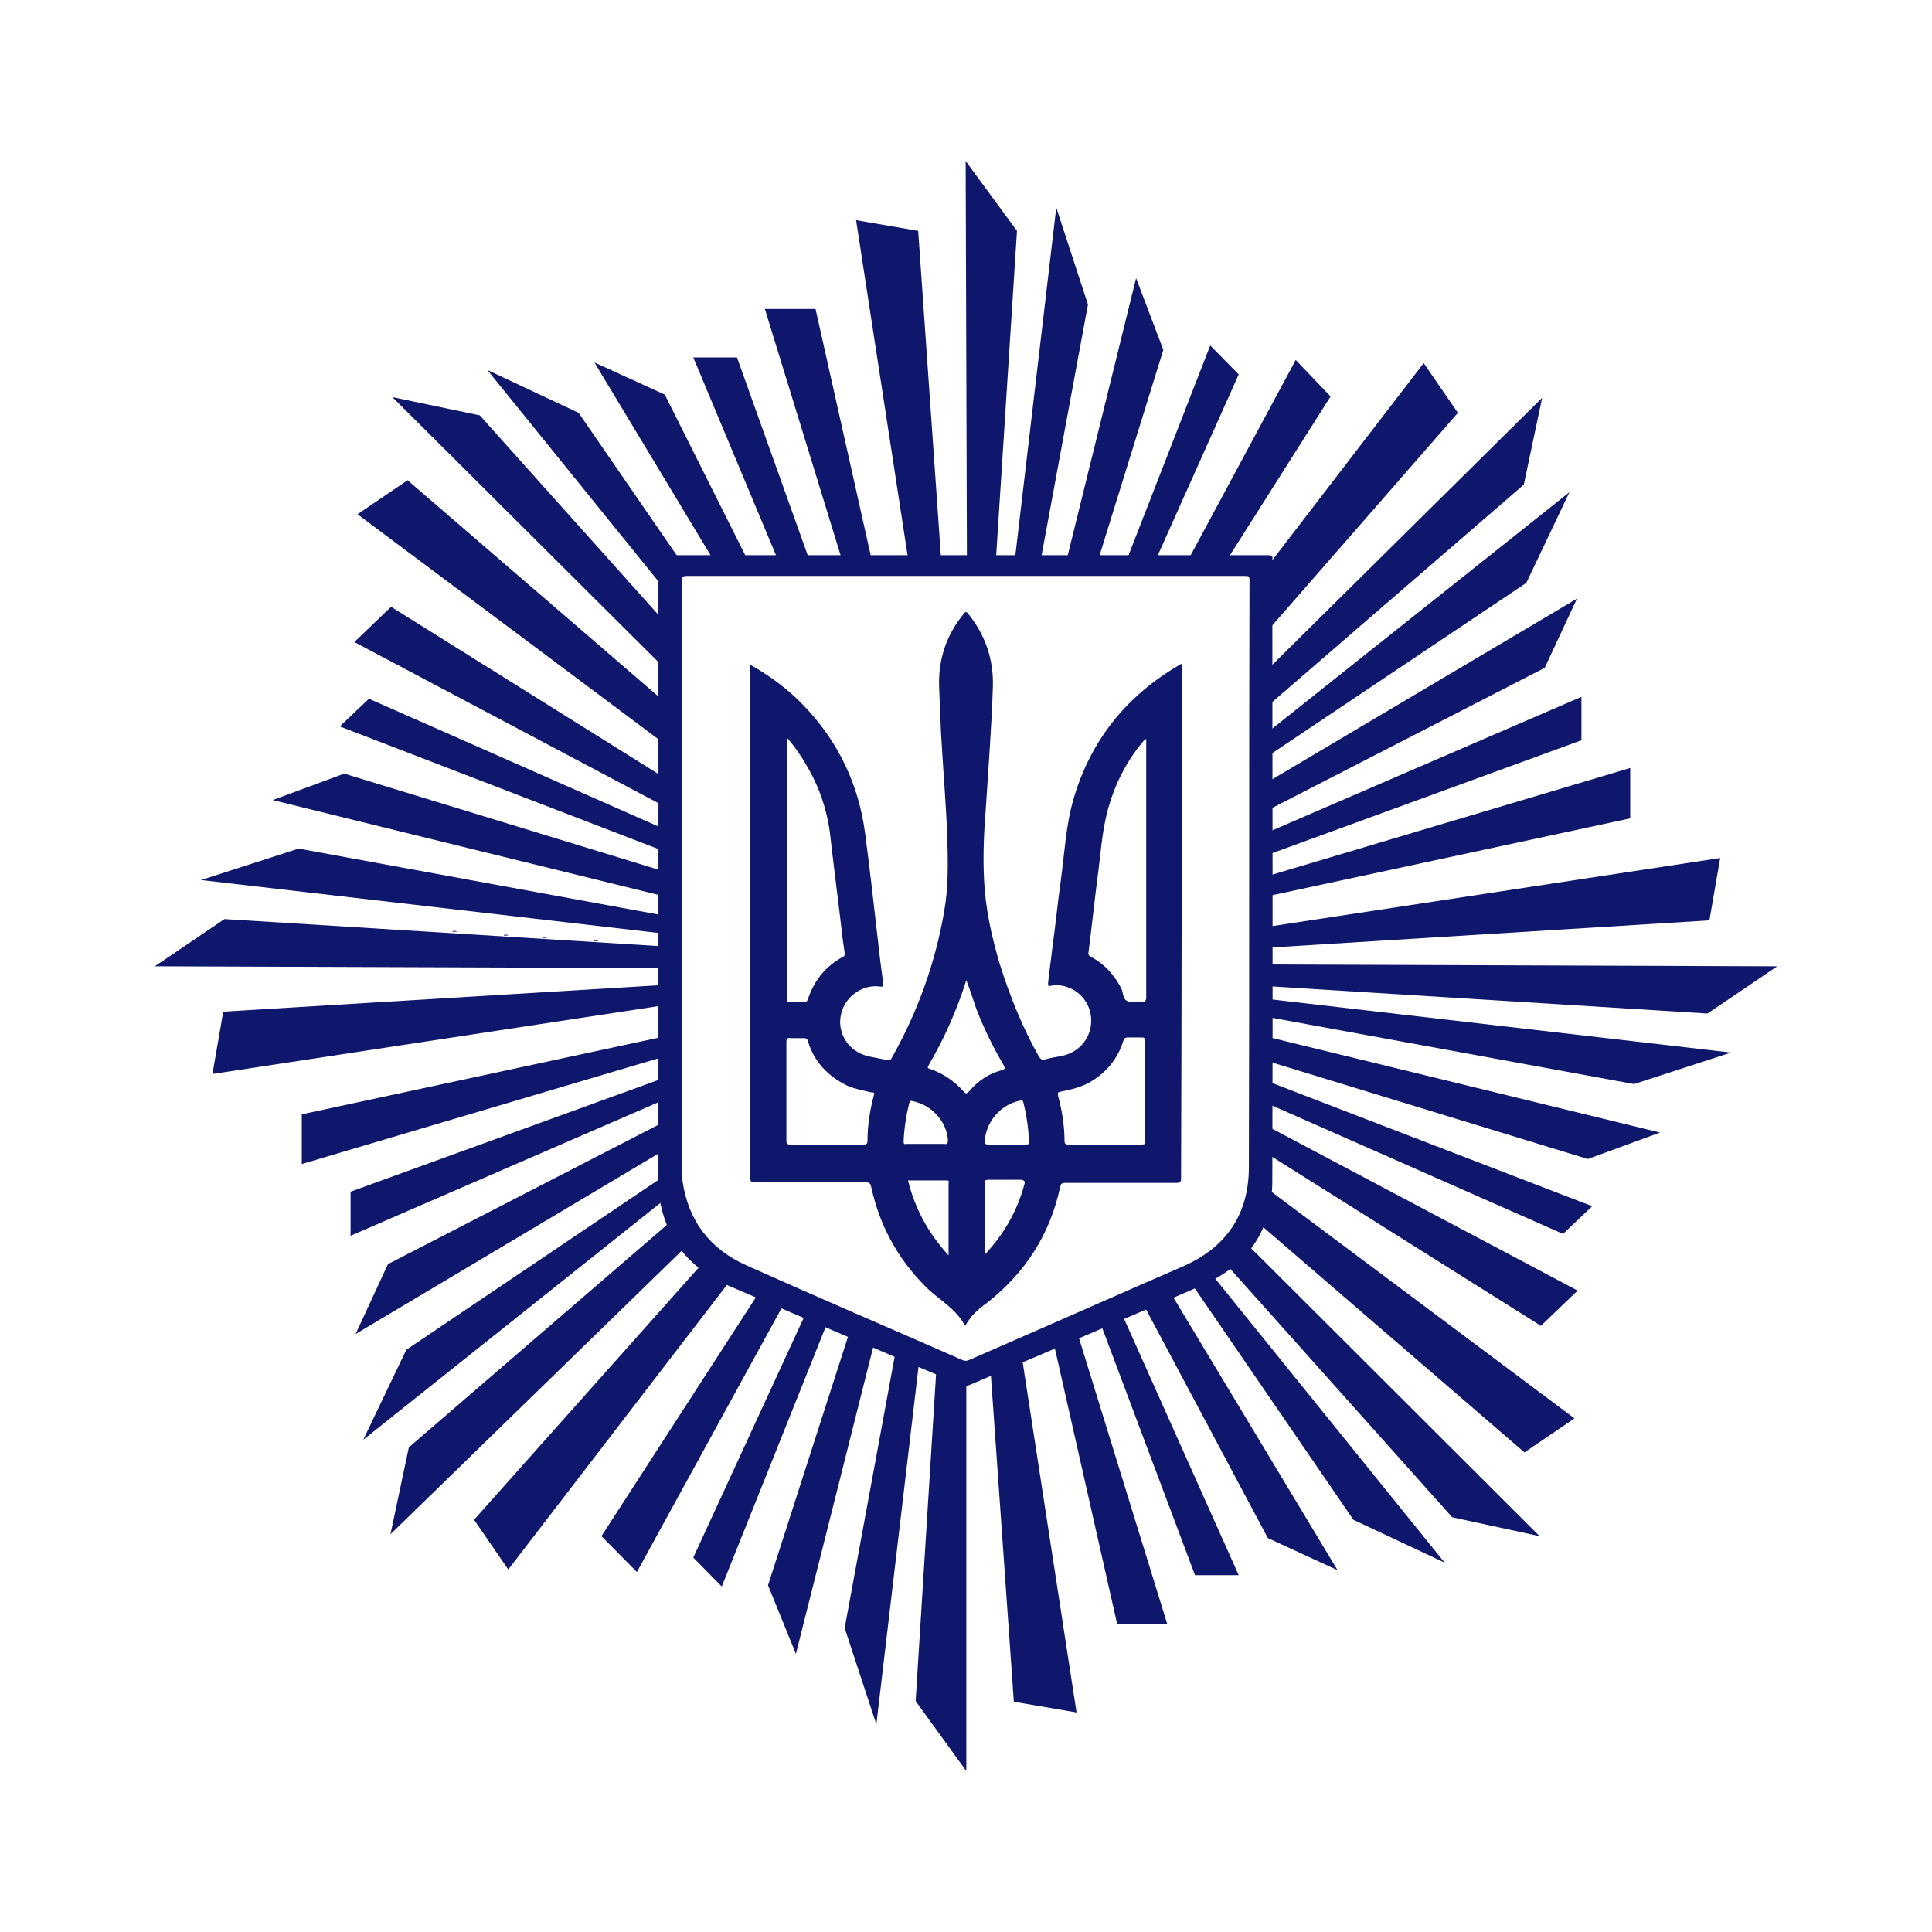 <svg width="80" height="80" viewBox="0 0 80 80" fill="none" xmlns="http://www.w3.org/2000/svg"><path d="M35.449 9.117l2.571.443L38.99 23.457H37.652L35.449 9.117z" fill="#0f176d"/><path d="M31.671 12.793h2.099L36.157 23.457H34.95l-3.279-10.664z" fill="#0f176d"/><path d="M28.707 14.801h1.81l3.095 8.656H32.327l-3.62-8.656z" fill="#0f176d"/><path d="M24.615 15.01l2.912 1.33 3.567 7.118H29.704L24.615 15.01z" fill="#0f176d"/><path d="M20.182 15.322l3.777 1.773 4.381 6.362H28.156v1.721l-7.974-9.855z" fill="#0f176d"/><path d="M16.247 16.444l3.62.756 8.289 9.256v1.851L16.247 16.444z" fill="#0f176d"/><path d="M14.805 21.293l2.072-1.408 11.28 9.725v1.669l-13.352-9.986z" fill="#0f176d"/><path d="M14.673 26.586l1.521-1.46 11.962 7.483v1.121L14.673 26.586z" fill="#0f176d"/><path d="M14.07 30.08l1.207-1.147 12.88 5.684V35.503l-14.086-5.423z" fill="#0f176d"/><path d="M11.29 33.129l2.964-1.095L28.157 36.284v.991l-16.867-4.146z" fill="#0f176d"/><path d="M8.325 36.441 12.365 35.138l15.791 2.894V38.736L8.325 36.441z" fill="#0f176d"/><path d="M6.41 40.012l2.885-1.955L28.156 39.23V40.09L6.41 40.012z" fill="#0f176d"/><path d="M44.578 70.909 41.981 70.465l-.997-14.183L42.243 55.734 44.578 70.909z" fill="#0f176d"/><path d="M48.329 67.233H46.256L43.528 55.161 44.473 54.744l3.856 12.489z" fill="#0f176d"/><path d="M51.293 65.225h-1.81L45.391 54.326 46.256 53.962l5.037 11.263z" fill="#0f176d"/><path d="M55.385 65.017 52.499 63.688 47.095 53.546 48.197 53.076l7.188 11.941z" fill="#0f176d"/><path d="M59.819 64.704 56.041 62.931l-7.004-10.22L49.771 52.267 59.819 64.704z" fill="#0f176d"/><path d="M63.752 63.609 60.132 62.827 50.348 51.876 51.188 51.068 63.752 63.609z" fill="#0f176d"/><path d="M65.196 58.733 63.124 60.141 51.634 50.233 51.844 48.747l13.352 9.986z" fill="#0f176d"/><path d="M65.327 53.44 63.805 54.9l-11.857-7.457L51.844 46.296 65.327 53.44z" fill="#0f176d"/><path d="M65.93 49.947 64.723 51.094 51.844 45.41V44.524L65.93 49.947z" fill="#0f176d"/><path d="M68.737 46.897 65.746 47.992 51.844 43.742V42.777L68.737 46.897z" fill="#0f176d"/><path d="M71.675 43.585 67.661 44.888 51.844 41.994V41.29l19.831 2.294z" fill="#0f176d"/><path d="M73.59 40.013l-2.886 1.955-18.86-1.173V39.935L73.59 40.013z" fill="#0f176d"/><path d="M71.229 35.529 70.783 38.11l-18.939 1.173V38.475l19.385-2.946z" fill="#0f176d"/><path d="M67.504 31.8v2.086l-15.66 3.363V36.467l15.66-4.667z" fill="#0f176d"/><path d="M65.484 28.854v1.799L51.844 35.633V34.746l13.64-5.892z" fill="#0f176d"/><path d="M65.3 24.787l-1.338 2.868-12.119 6.231V32.765l13.457-7.978z" fill="#0f176d"/><path d="M64.986 20.381 63.202 24.135l-11.358 7.613V30.836l13.142-10.455z" fill="#0f176d"/><path d="M63.858 16.47l-.76 3.598-11.253 9.725v-1.434l12.014-11.889z" fill="#0f176d"/><path d="M58.952 15.036l1.416 2.06-8.447 9.673V24.188l7.03-9.151z" fill="#0f176d"/><path d="M53.653 14.905l1.443 1.512-4.512 7.118H49.01l4.643-8.63z" fill="#0f176d"/><path d="M50.113 14.306 51.293 15.505l-3.594 8.03H46.519L50.113 14.306z" fill="#0f176d"/><path d="M47.043 11.516l1.128 2.972-2.807 9.047H44.079l2.964-12.019z" fill="#0f176d"/><path d="M43.738 8.595l1.312 4.015-2.02 10.924H41.98L43.738 8.595z" fill="#0f176d"/><path d="M39.986 6.667l2.125 2.894L41.219 23.483 40.039 23.457 39.986 6.667z" fill="#0f176d"/><path d="M8.798 44.471l.446-2.581L28.157 40.743v.782L8.798 44.471z" fill="#0f176d"/><path d="M12.496 48.2V46.141l15.66-3.363V43.559L12.496 48.2z" fill="#0f176d"/><path d="M14.516 51.171v-1.825l13.641-4.954V45.253L14.516 51.171z" fill="#0f176d"/><path d="M14.726 55.239l1.338-2.894 12.093-6.231v1.121L14.726 55.239z" fill="#0f176d"/><path d="M15.04 59.62 16.824 55.892l11.332-7.639V49.165L15.04 59.62z" fill="#0f176d"/><path d="M16.168 63.531l.761-3.598 11.489-9.907.525 1.069L16.168 63.531z" fill="#0f176d"/><path d="M21.047 64.99l-1.417-2.06 9.916-11.133 1.075.73-9.575 12.463z" fill="#0f176d"/><path d="M26.373 65.094l-1.469-1.486 6.846-10.585L32.747 53.466 26.373 65.094z" fill="#0f176d"/><path d="M29.887 65.694 28.707 64.495l4.696-10.194C33.534 54.014 33.77 53.857 34.058 54.014L34.478 54.222 29.887 65.694z" fill="#0f176d"/><path d="M32.957 68.484 31.802 65.642l3.541-11.002L36.34 55.056 32.957 68.484z" fill="#0f176d"/><path d="M36.288 71.404 34.976 67.415 37.18 55.448 38.124 55.839 36.288 71.404z" fill="#0f176d"/><path d="M40.013 73.333 37.915 70.439l.892-14.287L40.013 56.673V73.333z" fill="#0f176d"/><path d="M41.114 57.821C41.167 57.873 41.141 57.925 41.141 58.004 41.114 57.925 41.114 57.873 41.114 57.821z" fill="#0f176d"/><path d="M18.739 38.579V38.553C18.791 38.553 18.87 38.527 18.923 38.579 18.87 38.579 18.818 38.579 18.739 38.579z" fill="#0f176d"/><path d="M20.864 38.736V38.71C20.916 38.71 20.995 38.684 21.047 38.736 20.995 38.736 20.943 38.736 20.864 38.736z" fill="#0f176d"/><path d="M22.463 38.84V38.814C22.516 38.814 22.595 38.788 22.647 38.84 22.568 38.84 22.516 38.84 22.463 38.84z" fill="#0f176d"/><path d="M24.589 38.97V38.944C24.641 38.944 24.72 38.918 24.773 38.97 24.694 38.97 24.641 38.97 24.589 38.97z" fill="#0f176d"/><path d="M52.5 22.988c-8.342.0-16.683.0-25.025.0C27.291 22.988 27.265 23.04 27.265 23.196c0 4.354.0 8.734.0 13.088.0 4.198.0 8.395.0 12.567C27.265 49.086 27.265 49.294 27.291 49.529c.262 1.721 1.207 2.973 2.859 3.702C33.377 54.613 36.577 55.995 39.804 57.351 39.935 57.403 40.014 57.403 40.145 57.351c3.174-1.356 6.374-2.712 9.548-4.093C51.66 52.423 52.684 50.937 52.684 48.877c.026-8.578.0-17.155.0-25.707C52.71 23.014 52.657 22.988 52.5 22.988zM51.713 48.33c0 1.955-.944 3.337-2.755 4.119C46.021 53.727 43.083 55.03 40.145 56.308 40.04 56.36 39.935 56.36 39.83 56.308 36.866 55.004 33.876 53.727 30.911 52.397 29.39 51.719 28.498 50.546 28.262 48.903 28.236 48.695 28.236 48.486 28.236 48.278c0-3.963.0-7.926.0-11.863C28.236 32.295 28.236 28.176 28.236 24.056 28.236 23.9 28.262 23.848 28.445 23.848c7.712.0 15.398.0 23.11.0C51.713 23.848 51.739 23.874 51.739 24.03 51.713 32.139 51.739 40.247 51.713 48.33z" fill="#0f176d"/><path d="M48.932 27.681V27.499H48.905C48.879 27.499 48.853 27.525 48.853 27.525c-2.204 1.278-3.699 3.129-4.407 5.58C44.131 34.199 44.079 35.346 43.921 36.493 43.79 37.406 43.711 38.292 43.58 39.205 43.528 39.7 43.449 40.196 43.397 40.717 43.397 40.822 43.423 40.848 43.502 40.822 43.606 40.795 43.712 40.795 43.816 40.795 44.551 40.848 45.128 41.421 45.181 42.151 45.233 42.907 44.734 43.559 44 43.715 43.764 43.768 43.502 43.794 43.266 43.872 43.161 43.898 43.108 43.872 43.029 43.768 42.347 42.568 41.823 41.265 41.403 39.935 41.062 38.788 40.8 37.615 40.747 36.415 40.695 35.398 40.747 34.382 40.826 33.391 40.931 31.722 41.062 30.08 41.114 28.411 41.141 27.29 40.8 26.299 40.092 25.413 40.013 25.309 39.96 25.335 39.908 25.413 39.2 26.273 38.859 27.264 38.885 28.385 38.911 29.037 38.937 29.663 38.964 30.314 39.042 31.774 39.173 33.234 39.226 34.695 39.252 35.711 39.278 36.728 39.095 37.745 38.727 39.883 37.993 41.917 36.917 43.82 36.865 43.898 36.839 43.924 36.76 43.898 36.498 43.846 36.235 43.794 35.973 43.742 35.029 43.533 34.53 42.568 34.924 41.708 35.186 41.134 35.816 40.769 36.419 40.848 36.498 40.848 36.603 40.9 36.576 40.717 36.471 40.013 36.393 39.309 36.314 38.605 36.157 37.224 35.999 35.842 35.816 34.46 35.553 32.531 34.766 30.836 33.455 29.402 32.773 28.646 31.986 28.046 31.068 27.525V27.681c0 7.04.0 14.079.0 21.092C31.068 48.904 31.094 48.956 31.225 48.956c1.548.0 3.069.0 4.617.0C35.999 48.956 36.052 49.008 36.078 49.165 36.419 50.729 37.154 52.085 38.282 53.232 38.832 53.806 39.567 54.145 39.96 54.901 40.092 54.692 40.196 54.535 40.354 54.379 40.511 54.223 40.669 54.092 40.852 53.962 42.452 52.71 43.475 51.12 43.895 49.165 43.921 49.034 43.947 48.982 44.105 48.982c1.522.0 3.069.0 4.591.0C48.879 48.982 48.905 48.93 48.905 48.773 48.932 41.656 48.932 34.669 48.932 27.681zM32.589 41.369C32.589 41.343 32.589 41.343 32.589 41.317V30.706 30.549C32.93 30.94 33.193 31.331 33.429 31.748 33.98 32.687 34.294 33.704 34.399 34.773 34.557 36.155 34.74 37.536 34.898 38.918 34.924 39.101 34.95 39.283 34.976 39.466 34.976 39.544 34.976 39.596 34.898 39.622 34.189 40.013 33.717 40.587 33.455 41.369 33.429 41.447 33.402 41.499 33.297 41.473 33.088 41.473 32.904 41.473 32.694 41.473 32.615 41.499 32.563 41.447 32.589 41.369zm3.594 3.989C36.026 45.958 35.921 46.584 35.921 47.235 35.921 47.34 35.894 47.392 35.763 47.392c-1.023.0-2.046.0-3.043.0C32.589 47.392 32.563 47.34 32.563 47.235 32.563 46.557 32.563 45.853 32.563 45.176c0-.678.0-1.356.0-2.034C32.563 43.012 32.615 42.959 32.747 42.986c.184.0.367.0.525.0C33.376 42.986 33.429 43.012 33.455 43.116 33.717 43.976 34.294 44.576 35.107 44.967 35.422 45.097 35.737 45.15 36.052 45.228 36.183 45.228 36.235 45.254 36.183 45.358zm1.233 1.903C37.442 46.714 37.521 46.192 37.652 45.671 37.678 45.593 37.704 45.567 37.783 45.593 38.57 45.749 39.2 46.427 39.252 47.209 39.252 47.34 39.226 47.392 39.095 47.366 38.832 47.366 38.57 47.366 38.334 47.366 38.072 47.366 37.809 47.366 37.521 47.366 37.442 47.392 37.416 47.366 37.416 47.261zm1.862 3.494v1.226C38.439 51.068 37.888 50.051 37.599 48.878c.551.0 1.075.0 1.6.0C39.331 48.878 39.278 48.956 39.278 49.008 39.278 49.608 39.278 50.181 39.278 50.755zM40.118 45.202C40.039 45.28 39.987 45.306 39.908 45.202 39.514 44.758 39.042 44.446 38.518 44.263 38.439 44.237 38.386 44.237 38.439 44.133 39.095 43.012 39.619 41.838 40.013 40.587 40.17 41.004 40.301 41.395 40.432 41.786 40.747 42.594 41.114 43.35 41.56 44.107 41.613 44.211 41.639 44.263 41.482 44.315 40.957 44.446 40.485 44.758 40.118 45.202zm2.308 3.807C42.138 50.103 41.587 51.094 40.773 51.954V51.798c0-.939.0-1.851.0-2.79C40.773 48.878 40.8 48.852 40.931 48.852c.446.0.918.0 1.364.0C42.4 48.878 42.452 48.904 42.426 49.008zM42.505 47.392C42.216 47.392 41.954 47.392 41.665 47.392c-.262.0-.525.0-.761.0C40.826 47.392 40.773 47.366 40.773 47.261 40.826 46.453 41.429 45.723 42.269 45.567 42.347 45.541 42.347 45.593 42.374 45.645 42.505 46.166 42.584 46.714 42.61 47.261 42.61 47.366 42.584 47.392 42.505 47.392zm4.774.0c-1.023.0-2.02.0-3.043.0C44.105 47.392 44.079 47.34 44.079 47.235 44.079 46.609 43.974 45.984 43.816 45.384 43.79 45.254 43.79 45.228 43.921 45.202 44.341 45.123 44.761 45.019 45.128 44.811 45.81 44.419 46.282 43.846 46.518 43.09 46.544 43.012 46.571 42.959 46.702 42.959 46.886 42.959 47.069 42.959 47.279 42.959 47.41 42.959 47.41 43.012 47.41 43.116c0 .704.0 1.382.0 2.086.0.678.0 1.356.0 2.034C47.463 47.34 47.41 47.392 47.279 47.392zM47.253 41.473C47.069 41.447 46.833 41.526 46.676 41.447 46.492 41.369 46.518 41.134 46.44 40.952 46.151 40.378 45.758 39.935 45.181 39.622 45.075 39.57 45.049 39.518 45.075 39.414c.131-1.017.236-2.034.367-3.05C45.574 35.398 45.626 34.408 45.889 33.469 46.177 32.452 46.649 31.514 47.331 30.706 47.358 30.679 47.384 30.627 47.463 30.601V30.758c0 3.52.0 7.013.0 10.533C47.463 41.447 47.41 41.499 47.253 41.473z" fill="#0f176d"/></svg>
